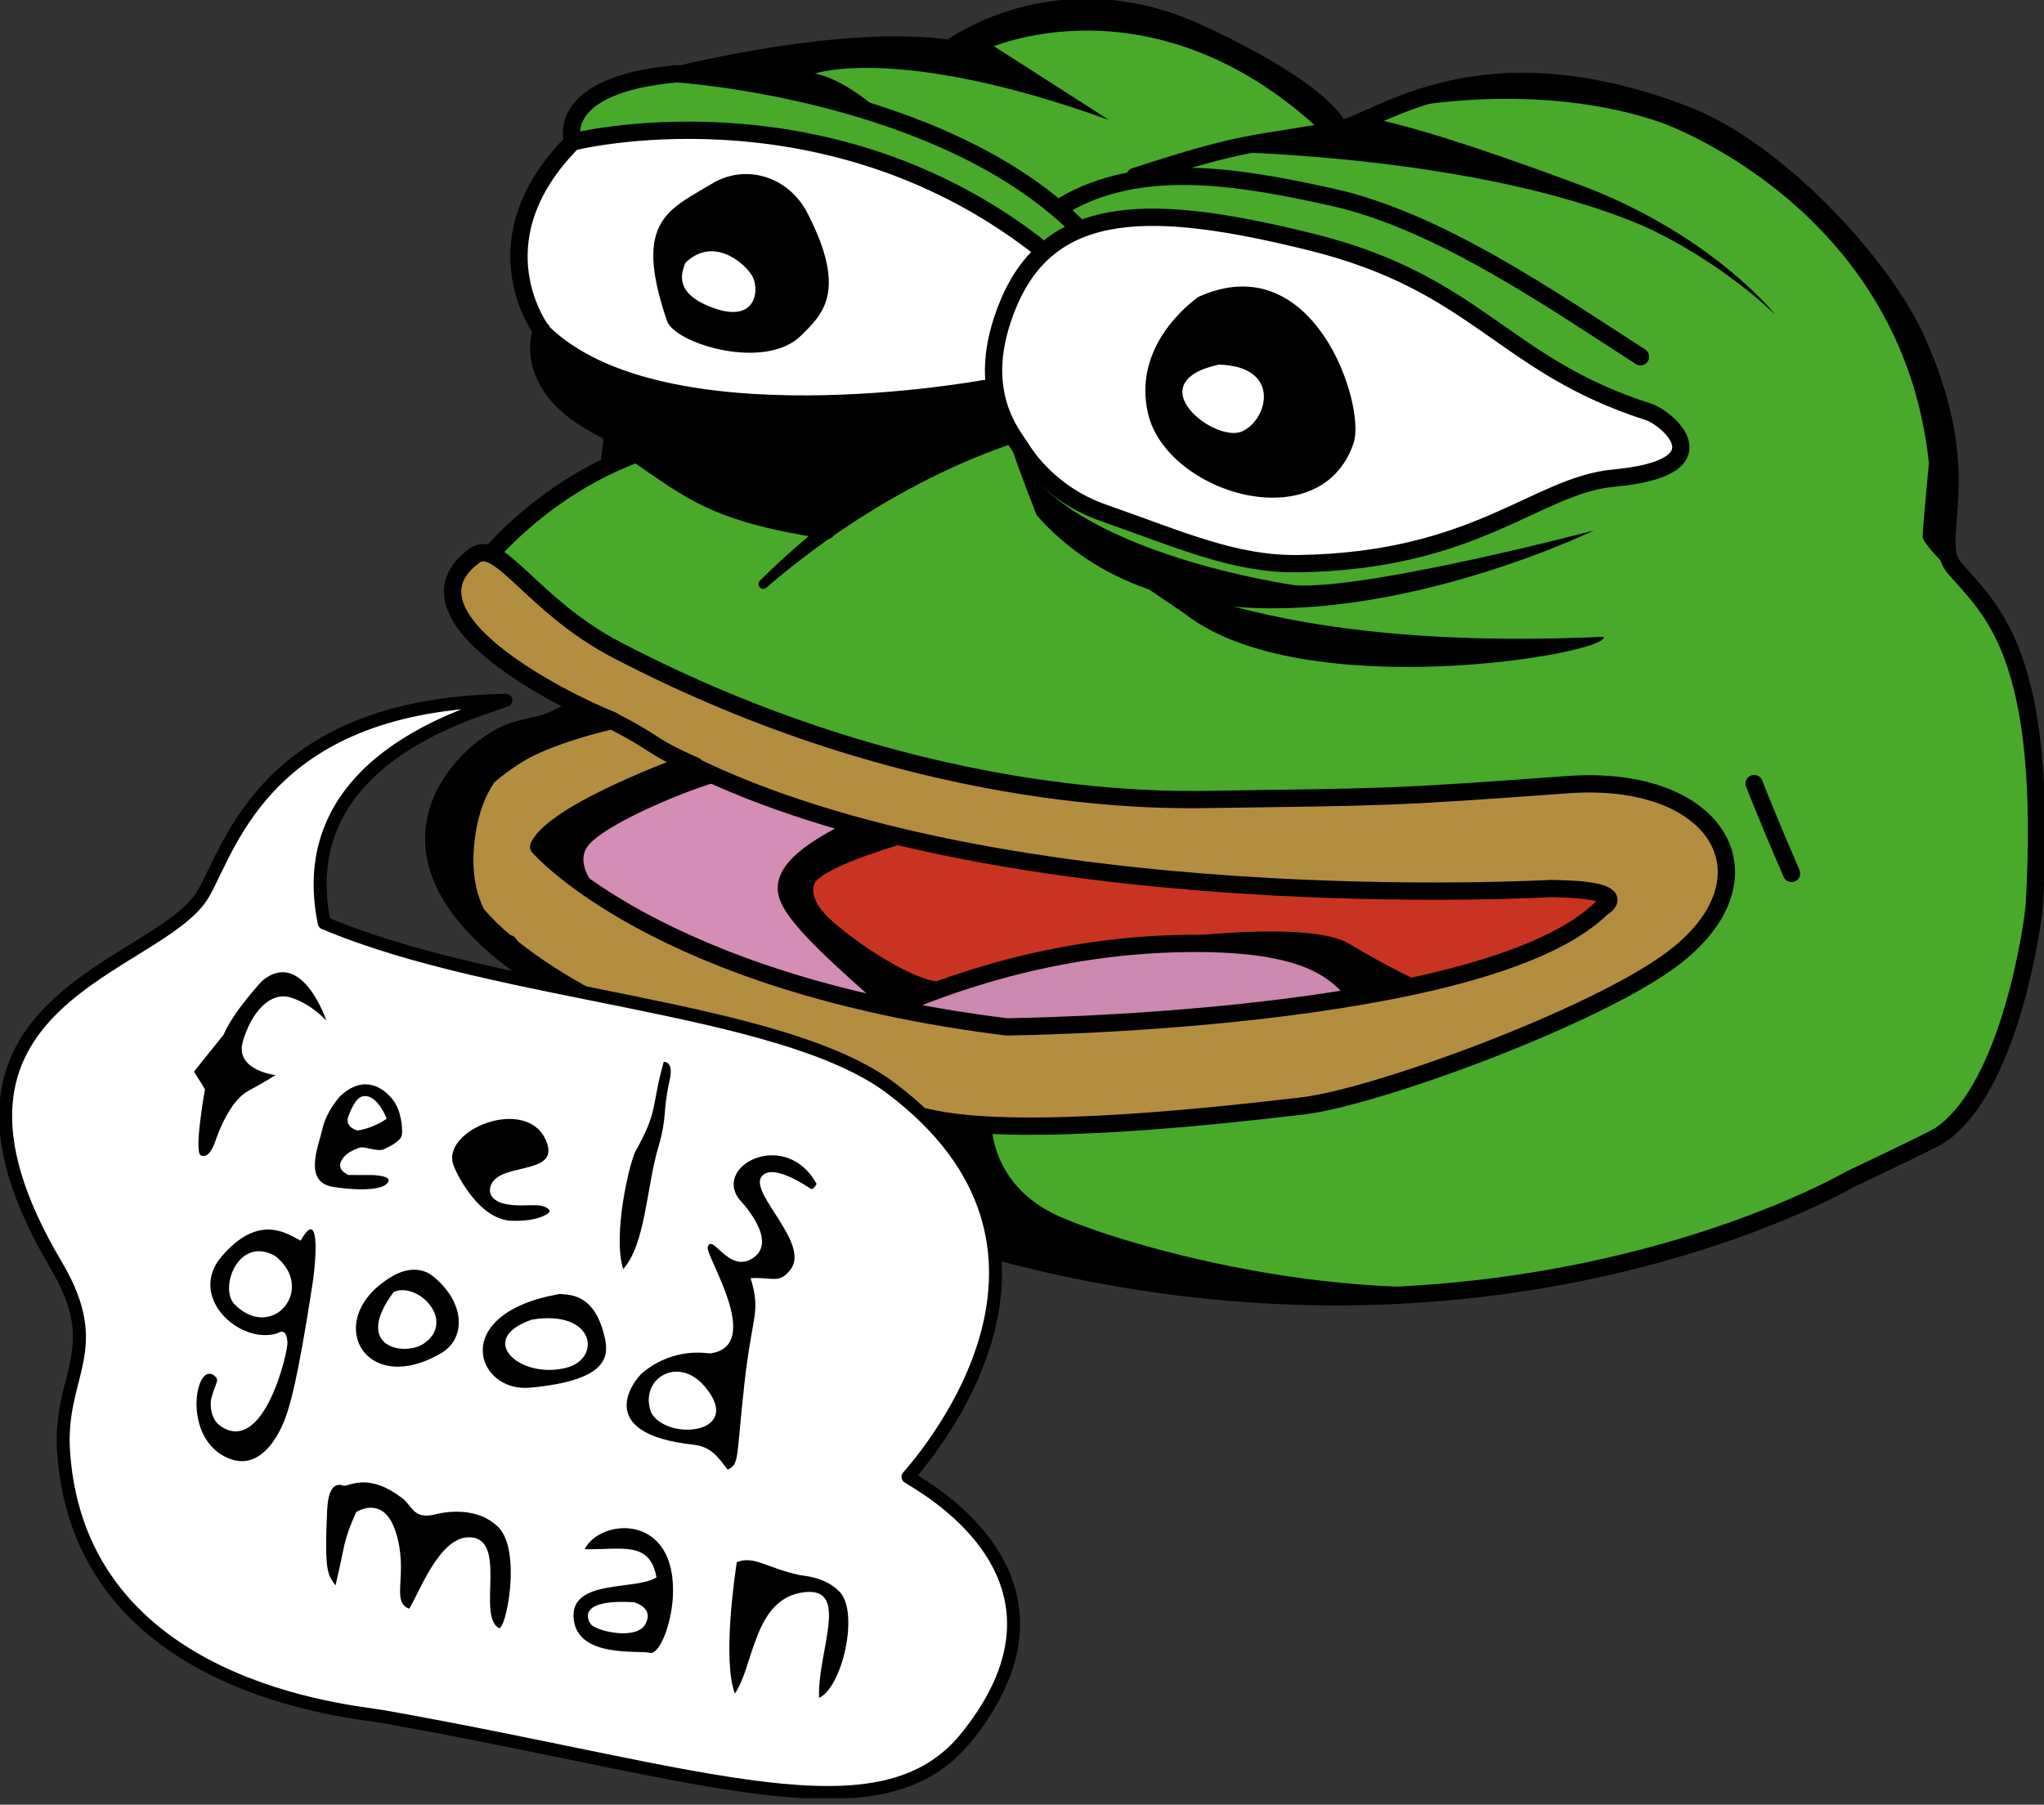 <svg width="248" height="219" viewBox="0 0 248 219" fill="none" xmlns="http://www.w3.org/2000/svg">
<rect x="0" y="0" width="248" height="219" fill="#333333" stroke="none"/>
<g clip-path="url(#clip0_11036_115157)">
<path fill-rule="evenodd" clip-rule="evenodd" d="M73.663 87.51C73.663 87.51 53.808 79.35 55.199 71.418C55.199 71.418 55.907 67.585 59.404 67.245C59.404 67.245 71.757 56.629 75.618 55.151L74.476 52.796C74.476 52.796 63.475 48.301 65.419 40.127C65.419 40.127 57.144 29.788 69.084 17.995C69.084 17.995 67.658 9.975 82.3 9.257C82.3 9.257 101.303 4.092 116.404 5.918C116.404 5.918 127.721 -4.127 145.106 3.942C145.106 3.942 158.356 10.756 162.547 15.009C162.547 15.009 183.638 5.087 200.697 12.55C200.697 12.55 237.878 22.928 236.042 65.276C236.042 65.276 236.813 68.576 239.605 71.929C239.605 71.929 258.984 94.247 237.937 134.914C237.937 134.914 225.881 146.64 186.613 155.606C186.613 155.606 99.87 168.079 63.408 116.776C63.408 116.776 49.548 107.057 55.508 97.803C55.508 97.803 63.489 88.967 73.66 87.499L73.663 87.51Z" fill="#48A92B"/>
<path fill-rule="evenodd" clip-rule="evenodd" d="M74.312 87.443C67.998 84.903 47.737 74.662 57.561 67.434C60.571 65.22 64.593 73.527 74.792 78.852C110.574 97.537 140.632 97.099 146.511 97.011C168.426 96.693 168.366 96.815 190.166 95.218C208.63 93.865 215.756 106.583 203.035 116.26C193.694 123.366 166.884 133.176 158.024 134.202C148.69 135.285 124.666 138.056 113.398 135.79C84.35 129.942 34.602 109.519 62.746 91.609C66.288 89.356 73.285 87.618 74.308 87.443H74.312Z" fill="#B38E40"/>
<path fill-rule="evenodd" clip-rule="evenodd" d="M83.498 92.625C83.498 92.625 67.347 98.42 65.353 102.74C65.353 102.74 79.546 119.326 122.126 124.61C122.126 124.61 180.342 124.08 194.388 110.136C194.388 110.136 198.55 107.946 188.144 107.824C188.144 107.824 121.67 111.643 83.495 92.625H83.498Z" fill="#D48DB5"/>
<path fill-rule="evenodd" clip-rule="evenodd" d="M107.995 121.737L119.634 124.294C123.52 124.529 140.166 124.641 163.121 121.348C186.077 118.054 195.158 109.288 195.158 109.288C195.887 107.456 184.84 107.918 184.84 107.918C158.237 109.625 103.125 100.747 103.125 100.747C101.132 101.91 94.524 104.933 95.508 108.507C96.391 111.72 103.36 117.469 107.995 121.737Z" fill="#C93322"/>
<path fill-rule="evenodd" clip-rule="evenodd" d="M108.444 122.192C105.708 121.278 124.322 115.076 142.299 114.523C159.845 113.98 162.33 118.52 164.723 120.822C164.723 120.822 130.482 125.237 122.353 124.452C122.353 124.452 110.483 122.872 108.44 122.189L108.444 122.192Z" fill="#CB89AF"/>
<path fill-rule="evenodd" clip-rule="evenodd" d="M124.077 54.688C123.173 53.052 117.802 47.695 122.367 36.816C127.605 24.336 140.12 24.676 159.043 29.36C179.399 34.398 182.258 44.331 200.05 49.99C202.11 50.645 209.635 56.734 195.768 58.023C186.421 58.892 179.147 68.096 157.505 68.398C149.804 68.506 143.316 65.535 133.821 62.21C127.574 60.024 124.599 55.483 124.074 54.688H124.077Z" fill="white"/>
<path fill-rule="evenodd" clip-rule="evenodd" d="M121.215 46.826C121.215 46.826 82.503 55.557 65.423 40.13C65.423 40.13 57.484 27.524 69.964 16.912C69.964 16.912 96.794 9.439 126.246 29.994C126.246 29.994 119.862 35.527 121.215 46.826Z" fill="white"/>
<path d="M74.312 87.443C67.998 84.903 47.737 74.662 57.561 67.434C60.571 65.22 64.593 73.527 74.792 78.852C110.574 97.537 140.632 97.099 146.511 97.011C168.426 96.693 168.366 96.815 190.166 95.218C208.63 93.865 215.756 106.583 203.035 116.26C193.694 123.366 166.884 133.176 158.024 134.202C148.69 135.285 124.666 138.056 113.398 135.79C84.35 129.942 34.602 109.519 62.746 91.609C66.288 89.356 73.285 87.618 74.308 87.443H74.312Z" stroke="black" stroke-width="2.099" stroke-linecap="round" stroke-linejoin="round"/>
<path d="M83.498 92.625C83.498 92.625 67.347 98.42 65.353 102.74C65.353 102.74 79.546 119.326 122.126 124.61C122.126 124.61 180.342 124.08 194.388 110.136C194.388 110.136 198.55 107.946 188.144 107.824C188.144 107.824 121.67 111.643 83.495 92.625H83.498Z" stroke="black" stroke-width="2.099" stroke-linecap="round" stroke-linejoin="round"/>
<path fill-rule="evenodd" clip-rule="evenodd" d="M73.821 109.393C73.821 109.393 68.983 105.199 71.519 102.425C74.059 99.646 84.013 95.617 87.454 94.759L82.153 92.709C82.153 92.709 68.906 98.136 65.595 102.425C65.595 102.425 68.524 106.741 73.821 109.393Z" fill="black"/>
<path fill-rule="evenodd" clip-rule="evenodd" d="M63.167 118.548C41.066 103.132 56.285 89.328 62.157 87.653C65.297 86.756 65.402 87.159 68.268 85.625C69.396 85.022 73.169 87.306 73.281 87.362C67.164 89.78 59.288 90.862 57.704 101.132C56.131 111.327 61.839 114.747 67.725 119.228C65.388 119.371 65.423 119.326 63.17 118.548H63.167Z" fill="black"/>
<path d="M103.122 100.747C101.128 101.91 94.521 104.933 95.505 108.507C96.388 111.72 103.357 117.469 107.992 121.737" stroke="black" stroke-width="2.099" stroke-linecap="round" stroke-linejoin="round"/>
<path d="M108.444 122.192C111.082 121.264 124.322 115.076 142.299 114.523C159.845 113.98 162.329 118.52 164.722 120.822" stroke="black" stroke-width="2.099" stroke-linecap="round" stroke-linejoin="round"/>
<path d="M212.831 95.085C213.178 95.964 214.719 99.885 217.368 105.988" stroke="black" stroke-width="2.099" stroke-linecap="round" stroke-linejoin="round"/>
<path d="M59.859 66.877C61.212 65.402 69.337 56.531 81.953 53.672" stroke="black" stroke-width="2.099" stroke-linecap="round" stroke-linejoin="round"/>
<path d="M77.346 55.133C83.996 59.653 86.704 62.263 100.322 64.365" stroke="black" stroke-width="2.099" stroke-linecap="round" stroke-linejoin="round"/>
<path fill-rule="evenodd" clip-rule="evenodd" d="M65.63 40.915C65.63 40.915 75.328 47.908 92.208 48.675C109.089 49.446 120.174 47.313 120.174 47.313L122.098 51.864C122.098 51.864 104.026 61.275 100.869 63.944C100.869 63.944 83.957 60.812 76.838 54.499C76.838 54.499 65.942 51.047 65.63 40.915Z" fill="black"/>
<path d="M75.559 53.139C73.741 52.285 68.685 50.256 66.457 46.265C64.688 43.091 65.553 40.533 65.71 40.064" stroke="black" stroke-width="2.099" stroke-linecap="round" stroke-linejoin="round"/>
<path fill-rule="evenodd" clip-rule="evenodd" d="M123.156 51.822C123.187 51.934 123.229 52.043 123.247 52.158C123.264 52.26 123.366 52.852 122.963 53.437C122.767 53.721 122.528 53.875 122.483 53.903C122.227 54.068 122.213 54.036 121.001 54.481C105.911 60.038 94.776 69.764 93.004 71.302C92.975 71.327 92.821 71.46 92.579 71.449C92.506 71.449 92.432 71.432 92.362 71.4C92.331 71.386 92.145 71.302 92.064 71.078C91.984 70.861 92.064 70.671 92.082 70.64C92.114 70.57 92.163 70.51 92.212 70.451C92.236 70.419 92.853 69.82 92.909 69.764C96.237 66.52 106.619 56.962 120.735 50.908C120.78 50.89 120.92 50.827 120.92 50.827C121.032 50.795 121.141 50.753 121.257 50.736C121.358 50.718 121.947 50.617 122.532 51.023C122.816 51.219 122.97 51.461 122.998 51.507L123.156 51.819V51.822Z" fill="black"/>
<path fill-rule="evenodd" clip-rule="evenodd" d="M73.986 56.054C71.768 57.263 73.93 53.682 72.882 51.426C72.882 51.426 98.35 55.248 110.056 54.089C110.157 55.634 78.509 54.982 73.986 56.054Z" fill="black"/>
<path d="M119.435 47.155C119.435 47.155 80.25 54.428 65.857 40.334C65.857 40.334 57.371 29.458 69.477 17.224C69.477 17.224 99.541 9.593 125.699 29.718" stroke="black" stroke-width="2.099" stroke-linecap="round" stroke-linejoin="round"/>
<path d="M69.456 17.084C69.456 17.084 67.192 10.283 82.111 8.952C82.111 8.952 114.148 10.973 130.846 27.643" stroke="black" stroke-width="2.099" stroke-linecap="round" stroke-linejoin="round"/>
<path d="M83.011 8.896C83.011 8.896 102.681 4.015 115.259 5.886C115.259 5.886 128.068 -3.857 145.211 3.903C145.211 3.903 158.15 9.603 161.955 14.698" stroke="black" stroke-width="2.099" stroke-linecap="round" stroke-linejoin="round"/>
<path d="M129.136 24.851C138.4 19.462 150.105 21.365 161.657 23.933C174.61 26.809 188.456 36.497 199.044 43.291" stroke="black" stroke-width="2.099" stroke-linecap="round" stroke-linejoin="round"/>
<path d="M137.689 21.421C151.598 16.866 151.84 17.686 162.473 15.696C167.382 14.778 179.371 4.285 204.499 13.913C215.455 18.11 228.366 31.942 232.552 41.283C240.229 58.402 234.042 65.405 237.17 68.972C241.634 74.07 248.55 79.504 246.826 109.824C246.735 111.425 244.048 131.904 235.383 137.762C234.853 138.122 231.2 139.909 224.424 143.123C224.424 143.123 175.394 171.856 107.656 147.688C107.656 147.688 75.951 139.475 61.744 114.505" stroke="black" stroke-width="2.099" stroke-linecap="round" stroke-linejoin="round"/>
<path fill-rule="evenodd" clip-rule="evenodd" d="M131.957 66.464L143.809 74.515C158.101 85.646 195.34 79.357 194.577 77.276C169.354 78.397 147.747 75.622 131.957 66.467V66.464Z" fill="black"/>
<path fill-rule="evenodd" clip-rule="evenodd" d="M119.715 5.956C119.715 5.956 139.381 -3.213 159.877 15.518L162.841 15.661C162.841 15.661 151.023 2.414 135.828 1.202C135.828 1.202 125.465 -0.378 117.648 5.161L119.715 5.956Z" fill="black"/>
<path fill-rule="evenodd" clip-rule="evenodd" d="M170.062 13.128C170.062 13.128 186.357 9.67 201.451 14.835C201.451 14.835 230.741 24.946 234.038 56.195C234.038 56.195 233.253 64.47 233.271 65.168C233.288 65.865 235.888 68.464 235.888 68.464C235.888 68.464 236.312 64.551 236.466 62.789C236.62 61.026 236.704 49.604 234.322 44.563C231.939 39.521 220.3 19.07 202.513 12.592C202.513 12.592 183.092 5.624 170.062 13.132V13.128Z" fill="black"/>
<path fill-rule="evenodd" clip-rule="evenodd" d="M120.36 136.946C120.36 136.946 120.493 143.967 128.327 147.52C136.157 151.076 166.684 160.171 191.318 154.254C191.318 154.254 142.748 162.032 121.723 152.025C121.723 152.025 116.926 137.846 112.68 135.643L120.363 136.946H120.36Z" fill="black"/>
<path fill-rule="evenodd" clip-rule="evenodd" d="M110.399 102.137C110.399 102.137 100.855 104.769 98.956 106.979C98.956 106.979 97.639 108.672 100.676 111.506C103.714 114.34 111.03 119.246 114.375 119.147L107.645 122.346L96.875 111.131C96.875 111.131 93.701 106.962 97.45 104.085C101.198 101.212 104.026 100.053 104.026 100.053L110.399 102.137Z" fill="black"/>
<path fill-rule="evenodd" clip-rule="evenodd" d="M141.732 113.889C141.732 113.889 158.809 111.594 163.693 114.519C168.577 117.448 171.681 118.839 171.681 118.839L165.056 121.103C165.056 121.103 159.299 113.731 143.126 113.72" fill="black"/>
<path fill-rule="evenodd" clip-rule="evenodd" d="M123.439 55.014C129.637 67.217 157.183 71.029 157.183 71.029C166.219 71.537 193.375 64.375 193.375 64.375C193.375 64.375 162.077 79.563 139.09 71.418C134.14 69.662 129.571 66.828 125.787 62.525C125.787 62.525 120.672 49.558 123.439 55.014Z" fill="black"/>
<path fill-rule="evenodd" clip-rule="evenodd" d="M106.475 13.268C106.475 13.268 102.436 9.565 98.862 8.931C98.862 8.931 109.04 5.339 134.557 14.561L118.675 4.376L115.588 6.061C115.588 6.061 100.106 3.342 86.039 8.843C86.039 8.843 103.21 11.457 106.472 13.268H106.475Z" fill="black"/>
<path fill-rule="evenodd" clip-rule="evenodd" d="M148.259 18.425C148.259 18.425 178.95 18.807 199.047 27.279C199.047 27.279 207.557 30.783 215.364 38.151C215.364 38.151 208.213 29.048 193.042 22.952C193.042 22.952 173.657 15.538 166.064 14.326L160.672 15.535L148.259 18.425Z" fill="black"/>
<path d="M124.077 54.688C123.173 53.052 117.802 47.695 122.367 36.816C127.605 24.336 140.12 24.676 159.043 29.36C179.399 34.398 182.258 44.331 200.05 49.99C202.11 50.645 209.635 56.734 195.768 58.023C186.421 58.892 179.147 68.096 157.505 68.398C149.804 68.506 143.316 65.535 133.821 62.21C127.574 60.024 124.599 55.483 124.074 54.688H124.077Z" stroke="black" stroke-width="2.099" stroke-linecap="round" stroke-linejoin="round"/>
<path fill-rule="evenodd" clip-rule="evenodd" d="M86.704 22.097C81.238 25.436 76.698 26.571 80.927 38.943C81.869 41.696 92.807 45.074 97.204 40.712C99.744 38.196 102.891 35.414 97.965 25.853C95.771 21.596 90.842 19.869 86.701 22.097H86.704Z" fill="black"/>
<path fill-rule="evenodd" clip-rule="evenodd" d="M145.372 36.038C144.353 36.802 137.433 41.998 139.276 50.123C141.49 59.88 160.266 65.577 164.239 53.749C165.753 49.247 159.478 29.644 145.372 36.038Z" fill="black"/>
<path fill-rule="evenodd" clip-rule="evenodd" d="M147.866 44.247C137.948 46.43 147.425 53.858 150.725 52.34C153.872 50.897 155.494 44.433 147.866 44.247Z" fill="white"/>
<path fill-rule="evenodd" clip-rule="evenodd" d="M83.144 31.904C82.913 32.706 81.287 35.583 86.795 37.453C91.917 39.191 92.229 34.882 91.164 33.319C89.959 31.546 86.357 28.789 83.144 31.904Z" fill="white"/>
<path d="M74.112 87.376C79.833 90.228 78.488 90.372 84.332 92.926" stroke="black" stroke-width="2.099" stroke-linecap="round" stroke-linejoin="round"/>
<path fill-rule="evenodd" clip-rule="evenodd" d="M39.335 111.997C60.493 120.984 94.692 121.954 108.087 132.034C133.989 151.532 112.666 176.316 110.168 179.217C111.464 180.146 132.931 191.27 117.301 210.764C106.93 223.699 85.898 215.311 46.381 208.29C42.765 207.649 9.733 205.014 7.719 176.267C7.046 166.685 12.981 163.92 6.794 153.487C-12.487 120.977 19.536 117.659 24.743 108.332C28.11 102.299 32.654 85.439 61.383 84.984C57.123 86.543 35.295 92.314 39.339 111.993L39.335 111.997Z" fill="white"/>
<path d="M39.335 111.997C60.493 120.984 94.692 121.954 108.087 132.034C133.989 151.532 112.666 176.316 110.168 179.217C111.464 180.146 132.931 191.27 117.301 210.764C106.93 223.699 85.898 215.311 46.381 208.29C42.765 207.649 9.733 205.014 7.719 176.267C7.046 166.685 12.981 163.92 6.794 153.487C-12.487 120.977 19.536 117.659 24.743 108.332C28.11 102.299 32.654 85.439 61.383 84.984C57.123 86.543 35.295 92.314 39.339 111.993L39.335 111.997Z" stroke="black" stroke-width="1.576" stroke-linecap="round" stroke-linejoin="round"/>
<path fill-rule="evenodd" clip-rule="evenodd" d="M39.594 123.846C39.594 123.846 36.651 115.003 31.802 119.025C31.802 119.025 28.32 122.739 27.128 125.563L23.537 130.03L24.869 132.177C24.869 132.177 23.481 139.882 24.381 140.215C25.282 140.548 25.808 139.391 26.13 138.463C26.456 137.531 27.854 133.617 30.106 132.391C32.359 131.161 33.428 130.461 33.428 130.461C33.428 130.461 28.467 129.886 29.462 126.4C30.457 122.914 32.752 120.237 35.316 121.06C37.881 121.887 39.591 123.846 39.591 123.846H39.594Z" fill="black"/>
<path fill-rule="evenodd" clip-rule="evenodd" d="M43.364 137.184C45.473 136.876 46.917 135.741 46.917 135.741C46.917 135.741 45.932 133.144 44.415 133.008C43.361 132.913 42.818 134.076 42.278 135.432C41.742 136.788 43.361 137.184 43.361 137.184H43.364ZM42.282 142.583L45.344 142.594C47.12 142.706 47.481 143.13 46.882 143.694C46.286 144.258 44.191 144.591 40.46 144.034C36.725 143.477 38.641 139.101 39.135 136.939C39.629 134.777 41.248 133.043 41.248 133.043C44.902 129.567 47.611 133.393 47.611 133.393C48.693 134.711 48.837 136.809 48.777 137.612C48.718 138.414 47.572 138.957 46.678 139.416C45.785 139.878 44.254 139.03 43.592 139.276C42.93 139.521 41.801 139.945 41.349 140.993C40.898 142.04 42.282 142.583 42.282 142.583Z" fill="black"/>
<path fill-rule="evenodd" clip-rule="evenodd" d="M59.456 144.213C60.017 140.825 68.026 142.864 66.302 138.523C64.036 132.822 53.322 137.104 55.049 141.473C55.641 142.965 58.251 147.937 61.989 148.13C65.195 148.294 66.965 147.205 66.663 146.847C65.672 145.67 63.293 146.732 60.805 145.964C60.805 145.964 59.246 145.488 59.456 144.213Z" fill="black"/>
<path fill-rule="evenodd" clip-rule="evenodd" d="M80.534 128.842C78.982 134.36 79.931 134.654 77.125 139.671C76.417 140.936 74.287 149.804 75.612 154.005C78.327 150.936 78.418 144.212 79.844 139.321C81.017 135.295 80.341 135.18 81.249 131.095C81.739 128.877 80.741 128.866 80.534 128.842Z" fill="black"/>
<path fill-rule="evenodd" clip-rule="evenodd" d="M79.024 171.453C81.007 174.946 90.351 173.99 85.523 168.268C82.212 164.344 77.444 167.413 79.024 171.453ZM99.061 143.715C98.732 144.237 98.574 144.268 98.504 144.286C98.48 144.296 98.452 144.296 98.427 144.286C98.042 144.058 93.645 140.985 92.376 142.814C90.947 144.878 98.413 150.971 95.87 154.117C94.461 155.858 93.704 154.926 91.077 155.112C92.331 159.341 91.276 159.337 90.334 167.771C89.279 177.213 89.752 177.619 88.281 178.345C87.121 176.785 86.231 175.538 84.16 175.314C71.754 173.976 76.96 167.389 78.001 166.541C81.922 163.353 85.881 164.274 86.178 164.232C92.762 163.321 85.548 152.358 85.867 151.335C86.424 149.545 88.403 154.611 91.339 152.674C94.591 150.529 89.724 145.593 89.619 145.446C86.648 141.269 95.418 137.012 99.061 143.631C99.075 143.659 99.075 143.69 99.058 143.715H99.061Z" fill="black"/>
<path fill-rule="evenodd" clip-rule="evenodd" d="M33.407 152.425C28.922 149.864 26.526 156.342 28.474 158.294C33.029 162.859 38.428 156.402 33.407 152.425ZM36.483 150.554C38.697 146.556 38.48 152.124 37.895 155.946C36.052 167.939 35.127 170.612 34.703 171.839C34.479 172.483 32.132 179.263 27.262 176.751C22.09 174.081 23.751 165.175 25.983 166.923C26.719 167.501 26.186 167.62 25.64 169.691C25.478 170.3 25.464 172.199 26.81 173.089C32.055 176.558 34.966 163.987 34.879 162.866C34.724 160.956 33.789 161.755 33.579 161.815C29.027 163.164 22.693 157.351 26.901 152.457C31.442 147.177 34.83 149.713 36.483 150.554Z" fill="black"/>
<path fill-rule="evenodd" clip-rule="evenodd" d="M47.775 156.769C42.684 163.587 49.191 164.628 51.464 163.016C55.339 160.269 50.75 155.518 47.775 156.769ZM47.484 154.94C47.568 154.898 50.301 153.045 52.575 154.902C56.499 158.104 56.527 162.435 53.553 164.186C44.149 169.726 38.998 160.017 47.488 154.94H47.484Z" fill="black"/>
<path fill-rule="evenodd" clip-rule="evenodd" d="M64.558 160.129C57.631 162.466 63.051 167.42 68.702 165.98C73.033 164.877 72.199 158.885 64.558 160.129ZM67.91 157.018C68.755 157.172 72.034 156.682 73.324 162.095C73.839 164.26 74.273 167.497 64.267 168.394C57.729 168.983 54.411 159.355 67.91 157.022V157.018Z" fill="black"/>
<path fill-rule="evenodd" clip-rule="evenodd" d="M43.214 183.488C41.574 187.17 41.935 187.261 40.705 192.39C39.787 191.073 39.342 190.922 39.693 183.246C39.875 179.241 41.63 180.313 41.742 180.303C42.671 180.205 44.906 178.789 48.837 181.827C49.997 182.724 50.137 184.297 52.547 183.831C52.624 183.817 57.425 182.314 60.448 185.306C63.367 188.193 61.345 198.028 60.511 197.551C57.841 196.027 61.692 186.599 56.916 186.546C53.276 186.504 50.824 193.385 49.643 195.218C47.341 194.342 49.639 190.971 48.01 185.891C46.605 181.501 43.568 183.277 43.214 183.491V183.488Z" fill="black"/>
<path fill-rule="evenodd" clip-rule="evenodd" d="M76.96 194.433C69.484 193.971 71.46 196.977 71.849 197.261C72.942 198.056 77.286 198.977 78.313 197.071C79.339 195.169 77.206 194.517 76.96 194.433ZM79.651 191.41C78.842 186.893 75.338 188.102 70.945 187.99C72.798 184.234 82.212 183.477 81.634 193.834C81.448 197.18 79.987 200.922 78.775 200.561C77.601 200.211 69.918 201.297 69.592 196.29C69.284 191.564 77.272 193.025 79.648 191.406L79.651 191.41Z" fill="black"/>
<path fill-rule="evenodd" clip-rule="evenodd" d="M89.398 189.563C89.199 190.825 87.615 201.412 89.164 205.512C91.48 202.183 91.438 193.831 97.677 193.203C103.147 192.653 99.177 200.389 99.377 206.03C102.19 204.772 104.289 195.635 101.861 193.151C100.063 191.312 97.513 191.241 97.001 191.129C93.018 190.271 91.501 188.736 89.395 189.563H89.398Z" fill="black"/>
</g>
<defs>
<clipPath id="clip0_11036_115157">
<rect width="248" height="218.198" fill="white"/>
</clipPath>
</defs>
</svg>
